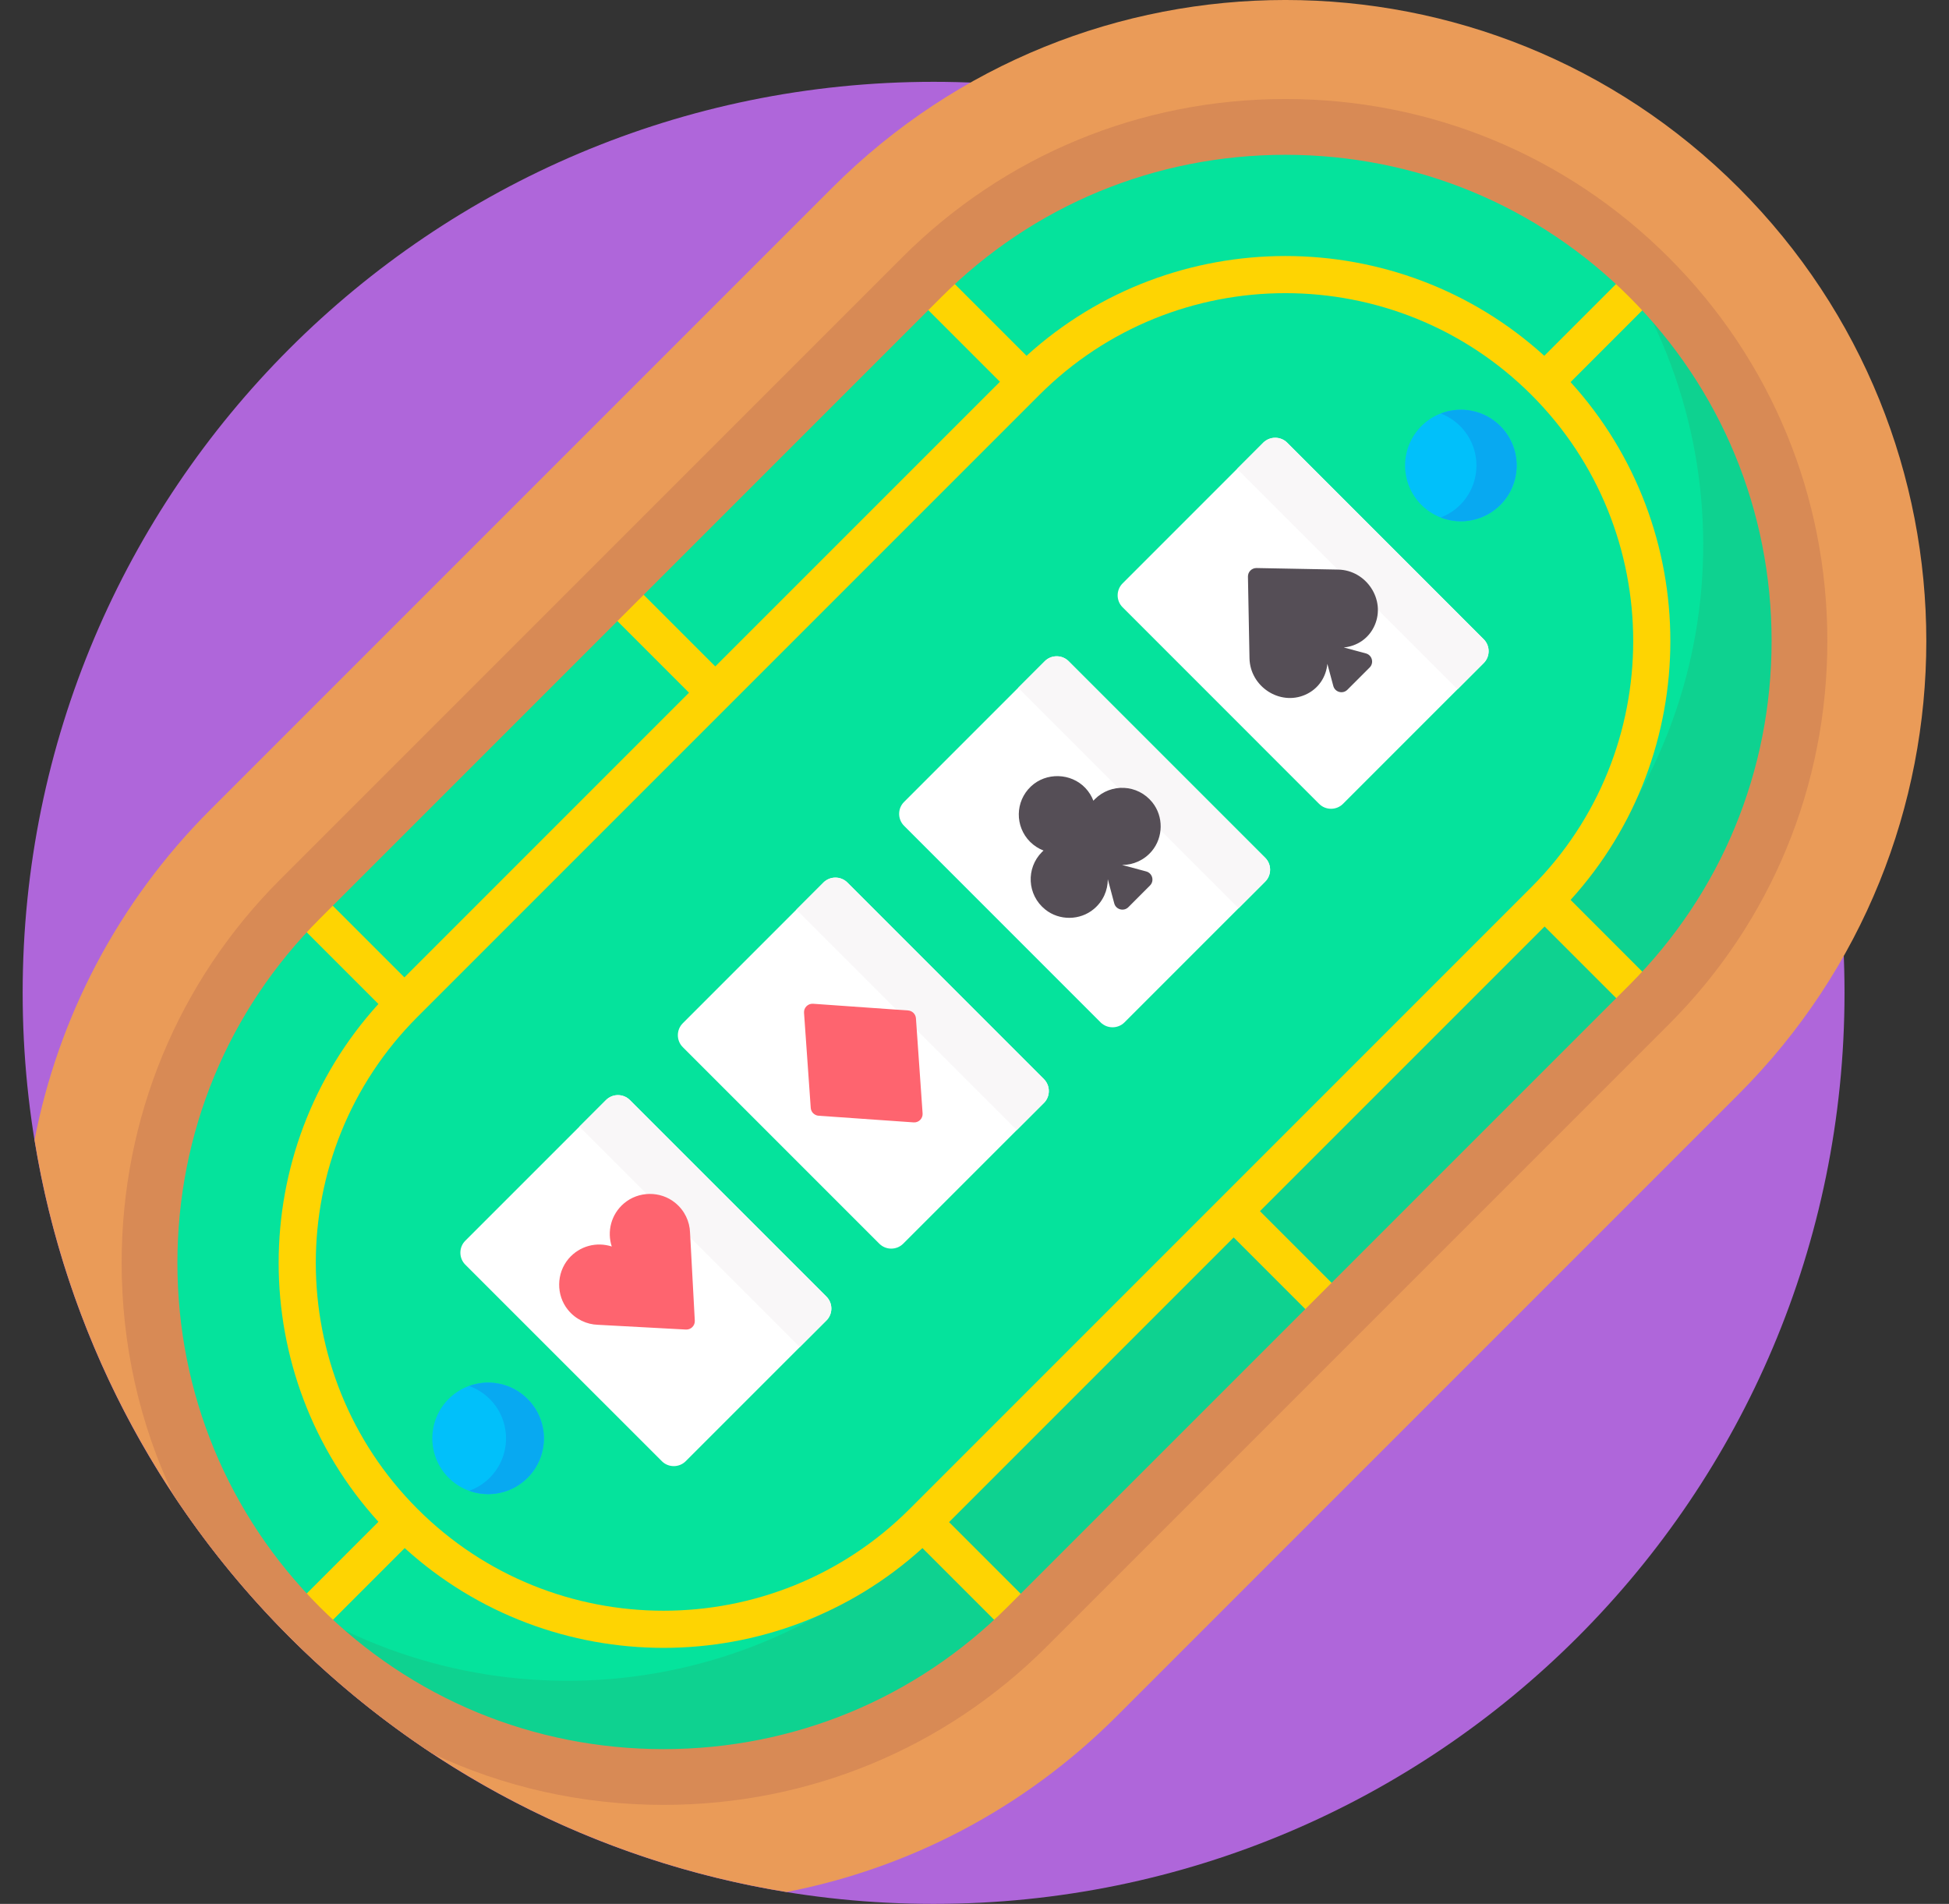 <svg width="43" height="42" viewBox="0 0 43 42" fill="none" xmlns="http://www.w3.org/2000/svg">
<rect x="0" y="0" width="43" height="42" fill="#333333" stroke="none"/>
<path d="M20.598 42C31.697 42 40.695 33.002 40.695 21.902C40.695 10.803 31.697 1.805 20.598 1.805C9.498 1.805 0.5 10.803 0.5 21.902C0.5 33.002 9.498 42 20.598 42Z" fill="#AF66DA"/>
<path d="M0.762 25.145C2.141 33.647 8.853 40.359 17.355 41.738C20.024 41.219 22.572 39.925 24.639 37.858L38.358 24.139C43.88 18.617 43.88 9.664 38.358 4.142C32.836 -1.381 23.883 -1.381 18.361 4.142L4.642 17.861C2.574 19.928 1.281 22.476 0.762 25.145Z" fill="#EA9B58"/>
<path d="M22.664 35.883C18.24 40.307 11.041 40.307 6.617 35.883C2.193 31.459 2.193 24.26 6.617 19.836L20.336 6.117C24.76 1.693 31.959 1.693 36.383 6.117C40.807 10.541 40.807 17.74 36.383 22.164L22.664 35.883Z" fill="#05E39C"/>
<path d="M36.383 6.117C36.023 5.758 35.645 5.428 35.251 5.126C38.654 9.572 38.324 15.977 34.26 20.041L20.541 33.76C16.477 37.825 10.071 38.155 5.626 34.751C5.927 35.145 6.257 35.523 6.617 35.883C11.041 40.307 18.24 40.307 22.664 35.883L36.383 22.164C40.807 17.74 40.807 10.541 36.383 6.117Z" fill="#0ED290"/>
<path d="M23.031 24.332L19.927 27.436C19.782 27.581 19.545 27.581 19.4 27.436L15.064 23.1C14.919 22.955 14.919 22.718 15.064 22.573L18.168 19.468C18.313 19.324 18.55 19.324 18.695 19.468L23.031 23.805C23.176 23.95 23.176 24.187 23.031 24.332Z" fill="white"/>
<path d="M23.031 23.805L18.695 19.468C18.55 19.324 18.313 19.324 18.168 19.468L17.57 20.066L22.433 24.929L23.031 24.332C23.176 24.187 23.176 23.95 23.031 23.805Z" fill="#F9F7F8"/>
<path d="M20.157 24.76L18.059 24.613C17.967 24.606 17.893 24.532 17.887 24.44L17.739 22.342C17.731 22.229 17.825 22.136 17.938 22.143L20.035 22.291C20.128 22.298 20.201 22.371 20.208 22.464L20.355 24.561C20.363 24.674 20.27 24.768 20.157 24.76Z" fill="#FE646F"/>
<path d="M18.233 29.13L15.129 32.234C14.984 32.379 14.746 32.379 14.602 32.234L10.265 27.898C10.121 27.753 10.121 27.516 10.265 27.371L13.37 24.267C13.515 24.122 13.752 24.122 13.896 24.267L18.233 28.603C18.378 28.748 18.378 28.985 18.233 29.13Z" fill="white"/>
<path d="M18.233 28.603L13.897 24.267C13.752 24.122 13.515 24.122 13.37 24.267L12.783 24.854L17.646 29.716L18.233 29.13C18.378 28.985 18.378 28.748 18.233 28.603Z" fill="#F9F7F8"/>
<path d="M13.766 26.547C13.479 26.791 13.39 27.17 13.497 27.498C13.168 27.391 12.79 27.48 12.545 27.767C12.273 28.087 12.266 28.57 12.531 28.896C12.703 29.107 12.945 29.217 13.19 29.225L15.133 29.33C15.243 29.336 15.335 29.245 15.329 29.134L15.224 27.191C15.216 26.946 15.106 26.704 14.895 26.533C14.569 26.268 14.086 26.274 13.766 26.547Z" fill="#FE646F"/>
<path d="M32.734 14.628L29.63 17.733C29.485 17.878 29.248 17.878 29.103 17.733L24.767 13.396C24.622 13.252 24.622 13.015 24.767 12.87L27.871 9.765C28.016 9.621 28.253 9.621 28.398 9.765L32.734 14.102C32.879 14.246 32.879 14.484 32.734 14.628Z" fill="white"/>
<path d="M32.734 14.102L28.398 9.765C28.253 9.621 28.016 9.621 27.871 9.765L27.294 10.343L32.157 15.206L32.734 14.628C32.879 14.484 32.879 14.246 32.734 14.102Z" fill="#F9F7F8"/>
<path d="M27.913 19.449L24.809 22.554C24.664 22.698 24.427 22.698 24.282 22.554L19.946 18.217C19.801 18.072 19.801 17.835 19.946 17.691L23.05 14.586C23.195 14.441 23.432 14.441 23.577 14.586L27.913 18.922C28.058 19.067 28.058 19.304 27.913 19.449Z" fill="white"/>
<path d="M27.913 18.922L23.577 14.586C23.432 14.441 23.195 14.441 23.05 14.586L22.463 15.173L27.326 20.036L27.913 19.449C28.058 19.304 28.058 19.067 27.913 18.922Z" fill="#F9F7F8"/>
<path d="M24.156 17.629C24.144 17.64 24.133 17.652 24.123 17.664C24.084 17.563 24.026 17.468 23.947 17.384C23.629 17.048 23.079 17.032 22.744 17.35C22.394 17.681 22.389 18.232 22.726 18.57C22.814 18.657 22.915 18.722 23.023 18.763C23.012 18.774 23 18.785 22.988 18.796C22.634 19.151 22.658 19.741 23.061 20.064C23.371 20.313 23.828 20.308 24.133 20.053C24.339 19.881 24.441 19.639 24.441 19.396L24.583 19.928C24.62 20.067 24.794 20.113 24.895 20.012L25.371 19.535C25.473 19.434 25.426 19.261 25.288 19.224L24.756 19.081C24.998 19.082 25.241 18.979 25.413 18.774C25.668 18.468 25.673 18.012 25.424 17.701C25.101 17.298 24.511 17.274 24.156 17.629Z" fill="#554E56"/>
<path d="M29.522 12.565L27.723 12.531C27.617 12.529 27.531 12.615 27.533 12.721L27.567 14.52C27.579 15.145 28.232 15.574 28.796 15.327C29.09 15.199 29.259 14.931 29.285 14.644L29.416 15.132C29.453 15.271 29.626 15.317 29.727 15.216L30.218 14.725C30.319 14.624 30.273 14.451 30.134 14.414L29.646 14.283C29.933 14.257 30.201 14.088 30.329 13.794C30.576 13.23 30.147 12.577 29.522 12.565Z" fill="#554E56"/>
<path d="M34.651 8.429L36.672 6.407L36.093 5.827L34.071 7.849C30.841 4.914 25.878 4.914 22.648 7.849L20.626 5.827L20.046 6.407L22.061 8.422L15.781 14.701L13.767 12.687L13.187 13.267L15.201 15.281L8.922 21.561L6.907 19.546L6.327 20.126L8.349 22.148C5.414 25.378 5.414 30.341 8.349 33.571L6.327 35.593L6.907 36.173L8.929 34.151C10.544 35.618 12.592 36.352 14.64 36.352C16.689 36.352 18.737 35.618 20.352 34.151L22.374 36.173L22.954 35.593L20.939 33.578L27.218 27.298L29.233 29.313L29.813 28.733L27.798 26.718L34.078 20.439L36.093 22.454L36.672 21.874L34.651 19.852C37.586 16.622 37.586 11.659 34.651 8.429ZM9.212 33.288C6.219 30.295 6.219 25.424 9.212 22.431L22.931 8.712C24.428 7.215 26.393 6.467 28.359 6.467C30.325 6.467 32.291 7.216 33.788 8.712C36.781 11.705 36.781 16.576 33.788 19.569L20.069 33.288C17.075 36.281 12.205 36.281 9.212 33.288Z" fill="#FED402"/>
<path d="M28.36 2.184C25.161 2.184 22.157 3.426 19.901 5.682L6.182 19.401C3.926 21.657 2.684 24.661 2.684 27.86C2.684 29.657 3.076 31.393 3.82 32.969C5.319 35.236 7.264 37.181 9.531 38.68C11.107 39.424 12.843 39.816 14.64 39.816C17.839 39.816 20.843 38.574 23.099 36.318L36.818 22.599C39.074 20.343 40.316 17.339 40.316 14.14C40.316 10.942 39.074 7.938 36.818 5.682C34.562 3.426 31.558 2.184 28.36 2.184ZM35.948 21.729L22.229 35.448C20.205 37.471 17.51 38.586 14.64 38.586C11.771 38.586 9.076 37.471 7.052 35.448C5.029 33.424 3.914 30.729 3.914 27.86C3.914 24.99 5.029 22.295 7.052 20.271L20.771 6.552C22.795 4.529 25.49 3.415 28.36 3.415C31.229 3.415 33.924 4.529 35.948 6.552C37.971 8.576 39.086 11.271 39.086 14.14C39.086 17.01 37.971 19.705 35.948 21.729Z" fill="#D88A55"/>
<path d="M10.769 32.961C11.448 32.961 11.999 32.41 11.999 31.731C11.999 31.051 11.448 30.5 10.769 30.5C10.089 30.5 9.538 31.051 9.538 31.731C9.538 32.41 10.089 32.961 10.769 32.961Z" fill="#01C0FA"/>
<path d="M11.639 30.861C11.291 30.512 10.786 30.418 10.351 30.575C10.516 30.634 10.671 30.729 10.804 30.861C11.284 31.341 11.284 32.12 10.804 32.601C10.671 32.733 10.516 32.828 10.351 32.887C10.786 33.044 11.291 32.949 11.639 32.601C12.12 32.12 12.12 31.341 11.639 30.861Z" fill="#08A9F1"/>
<path d="M32.231 11.499C32.91 11.499 33.461 10.949 33.461 10.269C33.461 9.589 32.91 9.039 32.231 9.039C31.551 9.039 31 9.589 31 10.269C31 10.949 31.551 11.499 32.231 11.499Z" fill="#01C0FA"/>
<path d="M33.101 9.399C32.745 9.044 32.227 8.952 31.787 9.122C31.942 9.182 32.088 9.274 32.214 9.399C32.694 9.879 32.694 10.659 32.214 11.139C32.088 11.264 31.942 11.356 31.787 11.416C32.227 11.586 32.745 11.494 33.101 11.139C33.581 10.659 33.581 9.879 33.101 9.399Z" fill="#08A9F1"/>
</svg>
